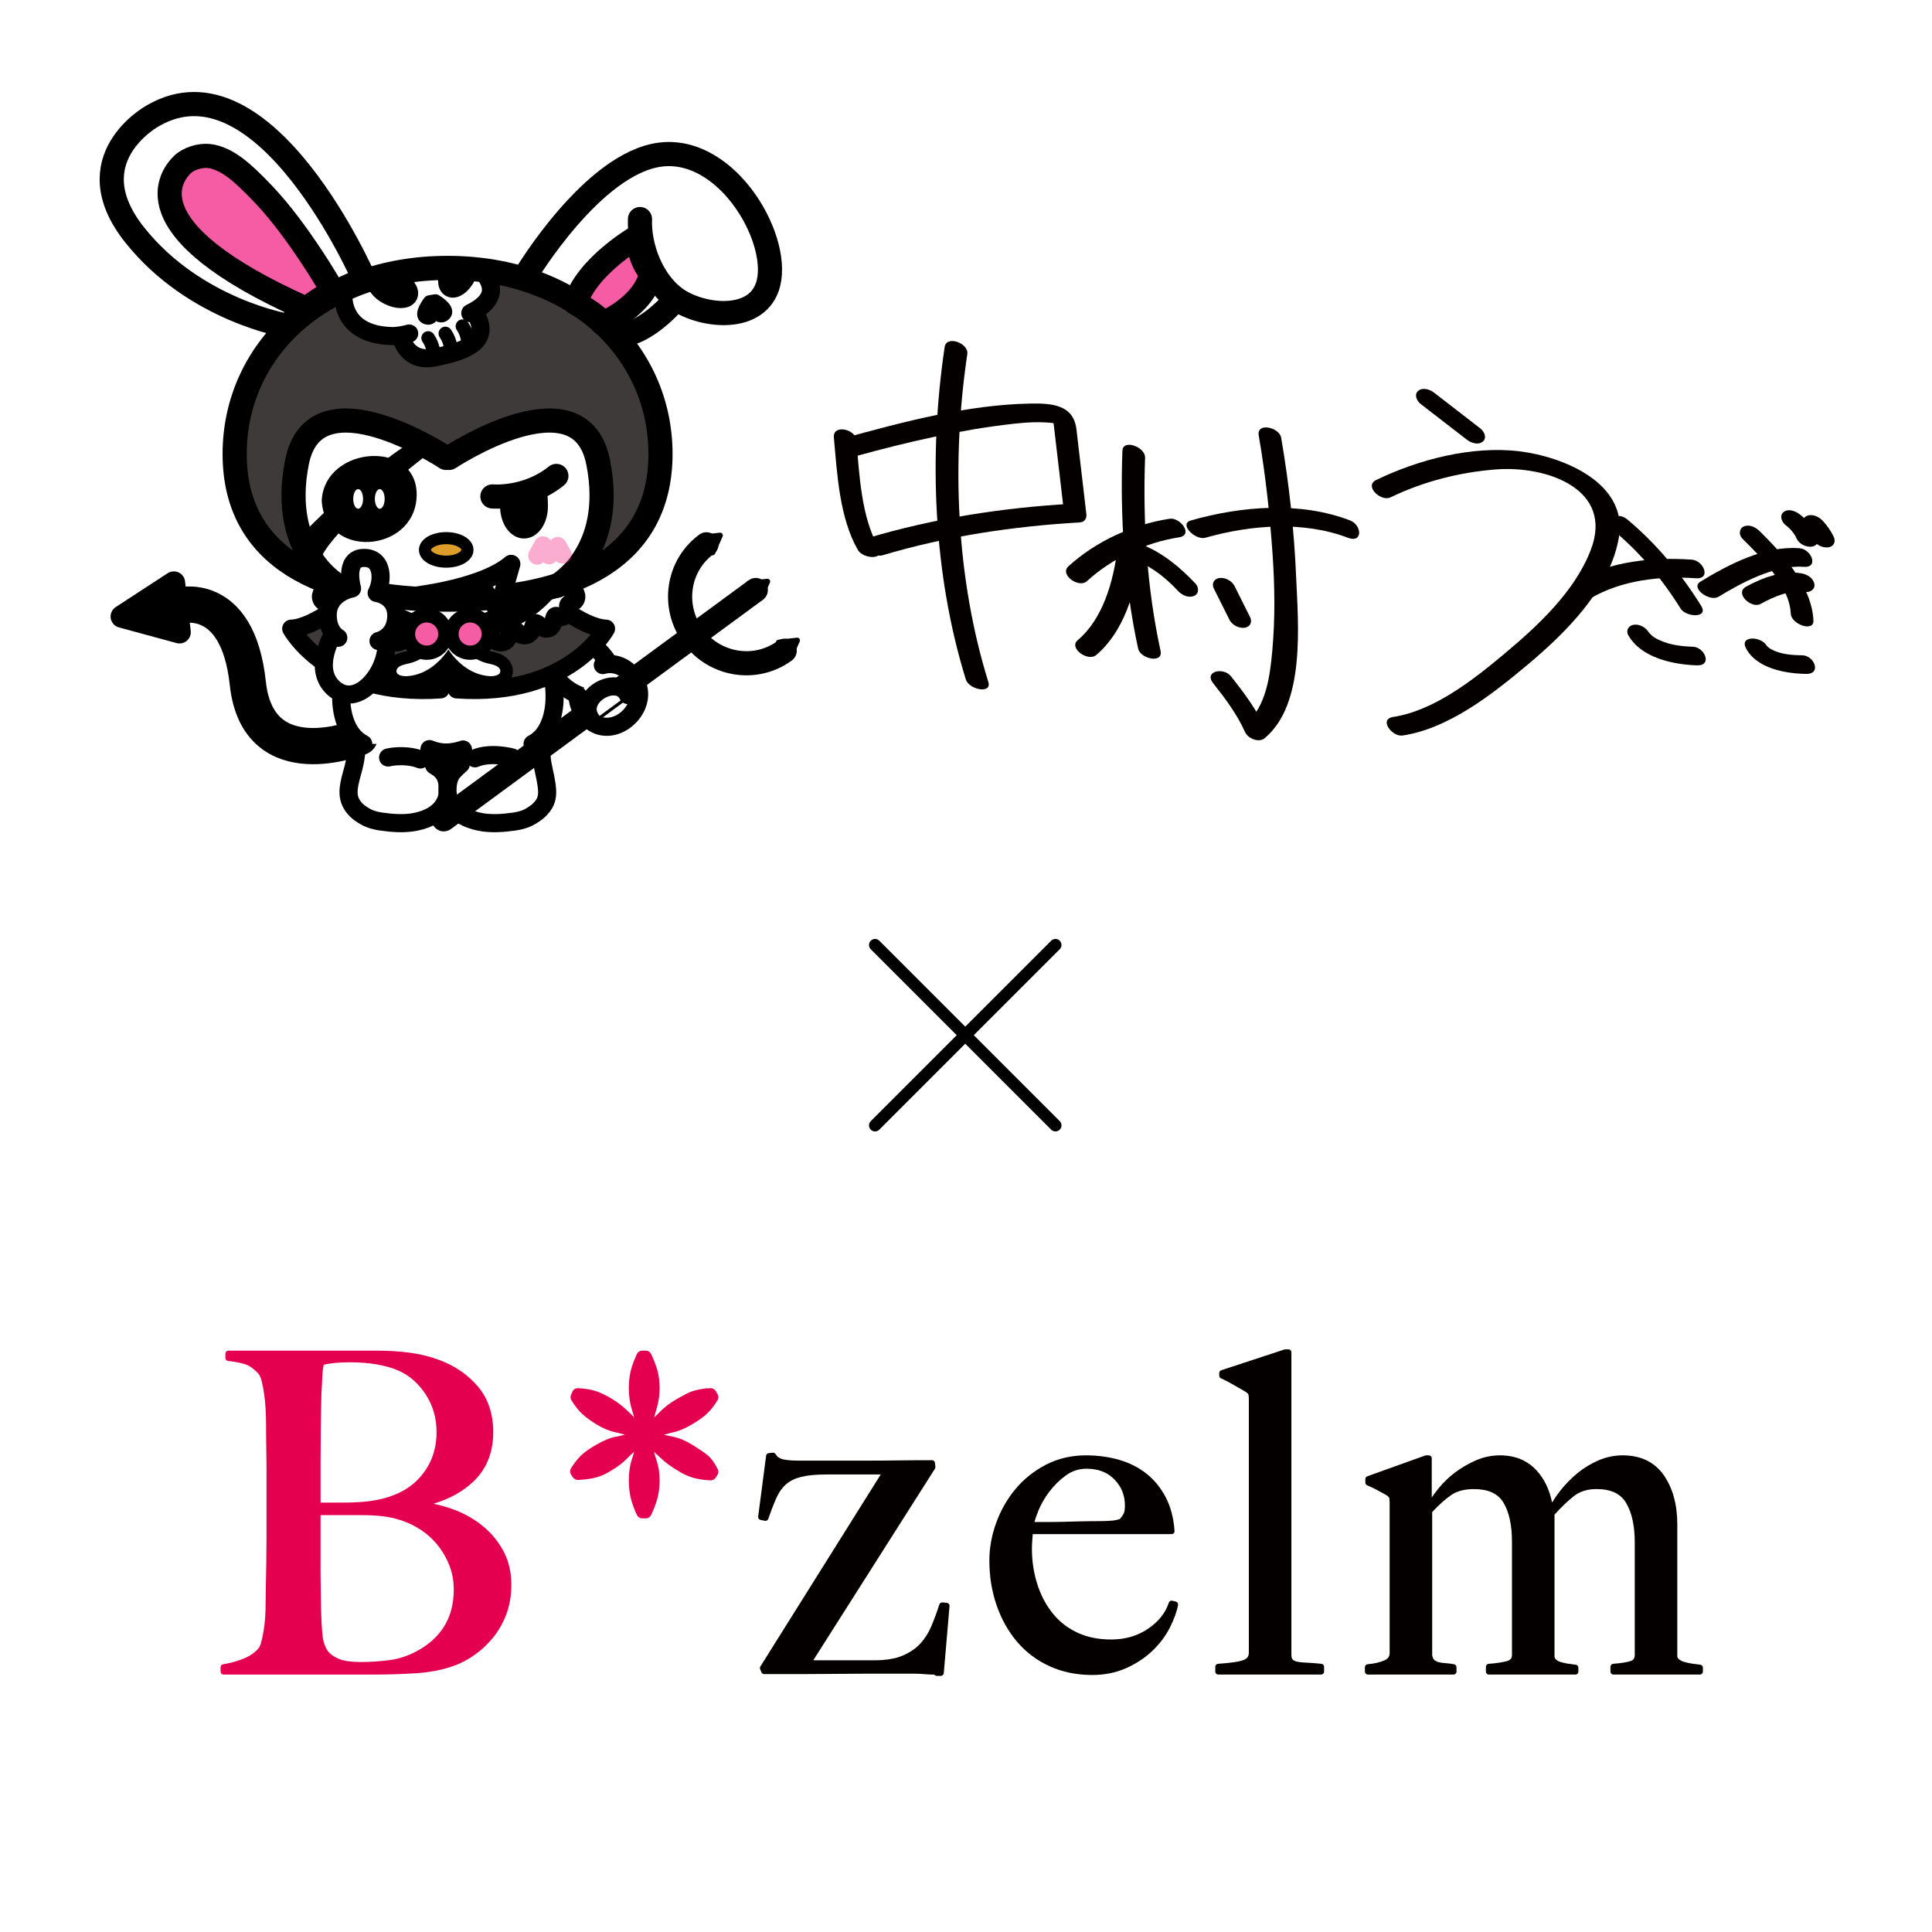 <?xml version="1.0" encoding="utf-8"?>
<!-- Generator: Adobe Illustrator 14.0.0, SVG Export Plug-In  -->
<!DOCTYPE svg PUBLIC "-//W3C//DTD SVG 1.1//EN" "http://www.w3.org/Graphics/SVG/1.1/DTD/svg11.dtd">
<svg version="1.1"
	 xmlns="http://www.w3.org/2000/svg" xmlns:xlink="http://www.w3.org/1999/xlink" xmlns:a="http://ns.adobe.com/AdobeSVGViewerExtensions/3.0/"
	 x="0px" y="0px" width="320px" height="320px" viewBox="0.041 0 320 320" enable-background="new 0.041 0 320 320"
	 xml:space="preserve">
<defs>
</defs>
<rect x="0.041" fill="#FFFFFF" width="320" height="320"/>
<path fill="#E5004F" d="M80.135,252.867c-1.378-1.152-2.962-2.077-4.71-2.751c-1.185-0.458-2.395-0.809-3.612-1.048
	c2.654-0.771,4.891-2.013,6.663-3.703c2.164-2.063,3.26-4.801,3.26-8.146c0-3.028-0.851-5.574-2.53-7.556
	c-1.656-1.956-3.791-3.434-6.346-4.386c-1.589-0.594-3.262-1.011-4.972-1.231c-1.695-0.223-3.501-0.335-5.367-0.335H37.868
	c-0.27,0-0.488,0.219-0.488,0.49v0.73c0,0.249,0.188,0.458,0.435,0.486c1.27,0.141,2.266,0.34,2.959,0.593
	c0.656,0.24,1.331,0.729,2.017,1.461c0.228,0.226,0.418,0.633,0.567,1.201c0.164,0.639,0.309,1.373,0.427,2.181
	c0.12,0.817,0.205,1.678,0.252,2.552c0.049,0.909,0.073,1.797,0.073,2.646c0,1.515,0.011,2.789,0.037,3.887
	c0.024,1.129,0.036,2.232,0.036,3.281v11.338c0,1.435-0.012,2.873-0.036,4.272c-0.025,1.388-0.049,2.668-0.074,3.837
	c-0.024,1.176-0.037,2.106-0.037,2.789c0,0.755-0.021,1.546-0.072,2.35c-0.047,0.78-0.132,1.541-0.25,2.253
	c-0.119,0.723-0.252,1.358-0.394,1.896c-0.125,0.488-0.29,0.853-0.478,1.083c-0.63,0.717-1.465,1.288-2.484,1.696
	c-1.061,0.426-2.195,0.731-3.37,0.923c-0.237,0.036-0.412,0.242-0.412,0.481v0.732c0,0.27,0.218,0.489,0.489,0.489h25.237
	c2.147,0,4.396-0.076,6.688-0.223c2.33-0.146,4.467-0.577,6.354-1.271c1.109-0.401,2.23-1.001,3.333-1.779s2.121-1.73,3.022-2.831
	c0.904-1.105,1.646-2.407,2.2-3.868l0,0c0.556-1.463,0.837-3.12,0.837-4.927c0-2.021-0.426-3.86-1.263-5.458
	C82.643,255.418,81.52,254.024,80.135,252.867z M53.134,250.951h6.608c1.38,0,2.604,0.058,3.636,0.179
	c1.011,0.117,2.05,0.346,3.083,0.674c1.267,0.421,2.444,1.005,3.499,1.732c1.051,0.725,1.975,1.601,2.743,2.602
	c0.77,1.004,1.386,2.116,1.831,3.31c0.441,1.187,0.664,2.47,0.664,3.816c0,2.383-0.54,4.446-1.605,6.14
	c-1.072,1.698-2.609,3.081-4.572,4.107c-1.5,0.799-3.067,1.298-4.656,1.484c-1.628,0.192-3.159,0.288-4.551,0.288
	c-1.586,0-2.802-0.171-3.616-0.513c-0.8-0.332-1.401-0.74-1.772-1.194c-0.529-0.703-0.854-1.618-0.965-2.718
	c-0.122-1.177-0.207-2.702-0.253-4.521c0-0.834-0.014-1.826-0.037-2.974c-0.025-1.116-0.037-2.347-0.037-3.758V250.951z
	 M70.561,230.979c1.185,1.811,1.787,3.912,1.787,6.24c0,3.168-1.096,5.856-3.257,7.993c-2.169,2.147-5.422,3.354-9.676,3.591
	c-0.666,0.049-1.564,0.072-2.672,0.072h-3.607v-6.534c0-1.905,0.012-3.873,0.037-5.845c0.023-2.017,0.059-3.91,0.108-5.611
	c0.049-0.882,0.086-1.588,0.109-2.128c0.025-0.53,0.049-0.979,0.074-1.343c0.022-0.344,0.057-0.63,0.101-0.85
	c0.032-0.165,0.065-0.337,0.097-0.519c0.386-0.101,0.899-0.189,1.529-0.264c0.81-0.095,1.726-0.144,2.724-0.144
	c3.328,0,6.09,0.479,8.211,1.419C67.884,227.849,69.375,229.168,70.561,230.979z"/>
<path fill="#E5004F" d="M114.677,235.916c1.04-0.625,1.832-1.19,2.42-1.725c0.609-0.554,1.192-1.291,1.787-2.261
	c0.186-0.305,0.191-0.686,0.014-0.997l-0.292-0.511c-0.173-0.306-0.497-0.493-0.849-0.493c-0.545,0-1.049,0.043-1.496,0.128
	c-0.403,0.073-0.808,0.166-1.208,0.271c-0.441,0.119-0.902,0.307-1.375,0.558c-0.417,0.22-0.896,0.478-1.462,0.786
	c-0.62,0.363-1.161,0.72-1.6,1.056c-0.451,0.346-0.864,0.706-1.231,1.073l-0.992,0.99c0.134-0.545,0.278-1.063,0.425-1.554
	c0.318-1.063,0.479-2.166,0.479-3.281c0-1.107-0.124-2.107-0.365-2.972c-0.233-0.827-0.584-1.741-1.045-2.712
	c-0.164-0.344-0.506-0.561-0.884-0.561h-0.584c-0.379,0-0.723,0.217-0.883,0.561c-0.467,0.982-0.809,1.906-1.017,2.739
	c-0.214,0.855-0.322,1.847-0.322,2.944c0,1.267,0.164,2.422,0.484,3.44c0.136,0.429,0.267,0.887,0.395,1.369l-0.857-0.856
	c-0.336-0.335-0.728-0.688-1.167-1.05c-0.445-0.367-1.009-0.762-1.683-1.177c-0.935-0.571-1.814-0.994-2.614-1.264
	c-0.813-0.271-1.813-0.434-2.97-0.488c-0.411-0.021-0.784,0.217-0.943,0.591l-0.22,0.513c-0.125,0.291-0.101,0.624,0.064,0.896
	c0.581,0.952,1.194,1.724,1.821,2.295c0.603,0.553,1.379,1.12,2.295,1.679c1.017,0.643,2.095,1.093,3.201,1.336
	c0.499,0.108,1.016,0.242,1.552,0.396c-0.52,0.129-1.005,0.238-1.451,0.32c-1.01,0.191-2.113,0.637-3.255,1.313
	c-0.935,0.52-1.717,1.053-2.325,1.579c-0.637,0.555-1.26,1.318-1.904,2.338c-0.206,0.326-0.201,0.743,0.013,1.066l0.293,0.438
	c0.19,0.283,0.509,0.451,0.857,0.434c1.132-0.05,2.123-0.185,2.942-0.396c0.854-0.22,1.75-0.632,2.624-1.198
	c1-0.579,1.885-1.263,2.626-2.03c0.328-0.341,0.694-0.686,1.094-1.033c-0.123,0.47-0.249,0.897-0.38,1.278
	c-0.326,0.953-0.492,2.107-0.492,3.427c0,1.097,0.107,2.098,0.321,2.972c0.208,0.865,0.549,1.802,1.018,2.787
	c0.162,0.341,0.504,0.56,0.883,0.56h0.584c0.378,0,0.72-0.219,0.884-0.56c0.461-0.973,0.813-1.901,1.046-2.758
	c0.242-0.885,0.364-1.894,0.364-3.001c0-1.172-0.176-2.296-0.526-3.345c-0.142-0.427-0.278-0.878-0.405-1.356
	c0.394,0.36,0.779,0.715,1.151,1.063c0.799,0.748,1.702,1.416,2.681,1.984c0.897,0.578,1.776,0.997,2.616,1.239
	c0.827,0.24,1.802,0.389,2.897,0.439c0.338,0.017,0.668-0.147,0.858-0.435l0.292-0.44c0.195-0.29,0.219-0.665,0.061-0.978
	c-0.56-1.119-1.152-1.909-1.813-2.42c-0.566-0.438-1.38-0.986-2.422-1.632c-1.122-0.693-2.208-1.142-3.224-1.337
	c-0.445-0.082-0.931-0.191-1.452-0.32c0.496-0.146,0.967-0.266,1.404-0.36C112.416,237.062,113.512,236.605,114.677,235.916z"/>
<path fill="#040000" d="M156.875,265.484l-0.732-0.074c-0.228-0.022-0.443,0.12-0.515,0.337c-0.383,1.198-0.823,2.394-1.302,3.546
	c-0.463,1.111-1.084,2.1-1.848,2.93c-0.754,0.822-1.74,1.495-2.939,2.002c-1.202,0.509-2.761,0.768-4.636,0.768h-10.158
	l20.152-31.729c0.058-0.094,0.087-0.205,0.074-0.317l-0.074-0.657c-0.028-0.248-0.238-0.435-0.486-0.435
	c-2.023,0-3.91,0.011-5.604,0.035c-1.625,0.025-3.307,0.037-5.002,0.037h-11.413c-0.853,0-1.543-0.036-2.056-0.105
	c-0.479-0.065-0.848-0.16-1.09-0.282c-0.303-0.151-0.42-0.261-0.465-0.315c-0.109-0.132-0.21-0.263-0.297-0.396
	c-0.101-0.152-0.277-0.237-0.461-0.216l-0.659,0.075c-0.223,0.023-0.401,0.197-0.431,0.42l-1.316,10.096
	c-0.032,0.256,0.136,0.492,0.39,0.541l0.729,0.148c0.243,0.047,0.48-0.089,0.559-0.321c0.476-1.386,0.94-2.575,1.374-3.542
	c0.408-0.905,0.944-1.648,1.593-2.209c0.644-0.556,1.486-0.961,2.503-1.21c1.056-0.258,2.457-0.392,4.164-0.392h8.992
	l-19.939,31.804c-0.087,0.14-0.1,0.308-0.035,0.455l0.218,0.513c0.076,0.179,0.254,0.295,0.45,0.295h6.071
	c1.853,0,3.639-0.013,5.311-0.036c1.754-0.024,3.561-0.035,5.369-0.035h8.119c0.561,0,1.101,0.022,1.601,0.069
	c0.522,0.051,0.994,0.076,1.399,0.076c0.222,0,0.321,0.025,0.355,0.038c0.09,0.115,0.229,0.182,0.377,0.182h0.659
	c0.253,0,0.463-0.194,0.485-0.448l0.951-11.121C157.337,265.746,157.143,265.511,156.875,265.484z"/>
<path fill="#040000" d="M194.802,265.274l-0.583-0.145c-0.248-0.062-0.505,0.079-0.587,0.323c-0.545,1.69-1.701,3.143-3.431,4.318
	c-1.735,1.183-3.795,1.782-6.123,1.782c-2.162,0-4.082-0.403-5.713-1.194c-1.635-0.794-3.003-1.893-4.07-3.264
	c-1.083-1.383-1.916-3.004-2.48-4.819c-0.567-1.819-0.855-3.752-0.855-5.744c0-0.522,0.024-1.037,0.069-1.525
	c0.032-0.334,0.053-0.635,0.066-0.912h23.004c0.135,0,0.265-0.055,0.358-0.152c0.089-0.101,0.139-0.233,0.127-0.37
	c-0.149-2.105-0.633-3.965-1.44-5.529c-0.81-1.566-1.875-2.887-3.167-3.924c-1.288-1.034-2.82-1.816-4.557-2.318
	c-1.723-0.5-3.573-0.751-5.514-0.751c-2.403,0-4.635,0.521-6.629,1.554c-1.975,1.024-3.672,2.383-5.049,4.036
	c-1.368,1.641-2.442,3.523-3.191,5.597c-0.75,2.066-1.126,4.178-1.126,6.271c0,2.581,0.402,5.059,1.194,7.365
	c0.799,2.316,1.947,4.363,3.423,6.086c1.477,1.729,3.294,3.09,5.4,4.04c2.098,0.951,4.456,1.432,7.003,1.432
	c2.059,0,3.961-0.383,5.648-1.137c1.68-0.755,3.142-1.721,4.345-2.875c1.203-1.151,2.17-2.438,2.877-3.823l0,0
	c0.699-1.378,1.159-2.639,1.361-3.757C195.21,265.586,195.055,265.337,194.802,265.274z M186.163,250.682
	c-0.14,0.276-0.347,0.582-0.622,0.904c-0.417,0.151-0.895,0.249-1.429,0.29c-0.616,0.049-1.293,0.072-2.012,0.072
	c-1.109,0-2.151,0.015-3.084,0.038l-2.672,0.07c-0.82,0.023-1.687,0.038-2.582,0.038h-2.389c0.135-0.494,0.351-1.114,0.645-1.854
	c0.424-1.049,1.029-2.108,1.806-3.143c0.775-1.03,1.699-1.944,2.752-2.716c1.008-0.738,2.147-1.113,3.404-1.113
	c1.977,0,3.5,0.586,4.655,1.789c1.166,1.211,1.728,2.619,1.728,4.306C186.363,250.116,186.257,250.497,186.163,250.682z"/>
<path fill="#040000" d="M218.909,275.578c-0.928-0.096-1.75-0.16-2.445-0.186c-0.651-0.022-1.186-0.081-1.596-0.172
	c-0.336-0.074-0.581-0.195-0.729-0.362c-0.168-0.186-0.202-0.521-0.202-0.77V223.98c0-0.27-0.217-0.487-0.486-0.487h-0.517
	c-0.05,0-0.101,0.007-0.151,0.024l-10.46,3.438c-0.201,0.064-0.337,0.252-0.337,0.465v0.438c0,0.199,0.12,0.376,0.303,0.451
	c0.563,0.236,1.281,0.608,2.136,1.106c0.865,0.503,1.516,0.88,1.956,1.125c0.364,0.264,0.423,0.4,0.428,0.415
	c0.032,0.078,0.08,0.274,0.08,0.708v42.063c0,0.588-0.245,0.954-0.806,1.196c-0.675,0.291-2.12,0.514-4.296,0.656
	c-0.258,0.015-0.458,0.229-0.458,0.487v0.805c0,0.27,0.218,0.489,0.49,0.489h17.042c0.272,0,0.49-0.22,0.49-0.489v-0.805
	C219.351,275.813,219.16,275.604,218.909,275.578z"/>
<path fill="#040000" d="M281.664,275.726c-0.435-0.05-0.892-0.109-1.374-0.179c-0.466-0.071-0.9-0.166-1.285-0.28
	c-0.349-0.102-0.648-0.253-0.889-0.455c-0.181-0.151-0.26-0.307-0.26-0.502v-21.799c0-3.305-0.759-6.059-2.247-8.184
	c-1.53-2.175-3.817-3.277-6.804-3.277c-1.377,0-2.73,0.28-4.032,0.843c-1.279,0.555-2.465,1.279-3.519,2.159
	c-1.05,0.874-1.982,1.832-2.78,2.853c-0.528,0.677-0.983,1.332-1.36,1.959c-0.445-2.178-1.32-3.976-2.606-5.355
	c-1.524-1.634-3.544-2.458-6.007-2.458c-1.373,0-2.7,0.271-3.948,0.808c-1.216,0.523-2.364,1.181-3.41,1.957
	c-1.053,0.78-1.99,1.671-2.788,2.645c-0.434,0.532-0.823,1.054-1.17,1.567v-6.489c0-0.27-0.22-0.487-0.492-0.487h-0.436
	c-0.058,0-0.115,0.008-0.165,0.028l-9.581,3.438c-0.197,0.069-0.326,0.252-0.326,0.459v0.584c0,0.2,0.117,0.377,0.3,0.454
	c0.571,0.237,1.146,0.513,1.708,0.818c0.574,0.31,1.078,0.587,1.509,0.825c0.361,0.264,0.422,0.402,0.428,0.417
	c0.028,0.079,0.078,0.275,0.078,0.706v25.017c0,0.581-0.29,0.969-0.907,1.233c-0.752,0.319-1.676,0.528-2.743,0.621
	c-0.251,0.022-0.446,0.232-0.446,0.487v0.732c0,0.27,0.219,0.489,0.49,0.489h14.189c0.271,0,0.491-0.22,0.491-0.489v-0.732
	c0-0.232-0.167-0.435-0.394-0.479c-0.506-0.101-0.996-0.166-1.457-0.193c-0.408-0.021-0.778-0.074-1.113-0.164
	c-0.285-0.077-0.525-0.199-0.712-0.368c-0.154-0.138-0.273-0.396-0.35-0.748v-23.749c1.184-1.26,2.27-2.222,3.221-2.859
	c0.938-0.625,2.177-0.94,3.679-0.94c2.377,0,3.973,0.725,4.887,2.217c0.948,1.551,1.426,3.739,1.426,6.511v18.726
	c0,0.562-0.242,0.869-0.813,1.029c-0.748,0.214-1.772,0.364-3.048,0.46c-0.256,0.021-0.453,0.229-0.453,0.487v0.805
	c0,0.27,0.215,0.489,0.489,0.489h14.337c0.271,0,0.488-0.22,0.488-0.489v-0.66c0-0.248-0.189-0.459-0.434-0.484
	c-0.419-0.045-0.869-0.109-1.332-0.179c-0.439-0.071-0.848-0.163-1.213-0.278c-0.311-0.095-0.56-0.239-0.752-0.429
	c-0.15-0.151-0.221-0.319-0.221-0.53V250.87c1.108-1.228,2.186-2.256,3.197-3.06c0.984-0.781,2.243-1.175,3.739-1.175
	c2.391,0,3.993,0.745,4.915,2.284c0.952,1.597,1.439,3.789,1.439,6.516v18.653c0,0.571-0.208,0.882-0.685,1.033
	c-0.648,0.21-1.62,0.363-2.891,0.456c-0.25,0.021-0.447,0.229-0.447,0.487v0.805c0,0.27,0.216,0.489,0.486,0.489h14.337
	c0.27,0,0.487-0.22,0.487-0.489v-0.66C282.097,275.962,281.909,275.751,281.664,275.726z"/>
<line fill="none" stroke="#000000" stroke-width="2" stroke-linecap="round" x1="144.976" y1="156.519" x2="174.856" y2="186.399"/>
<line fill="none" stroke="#000000" stroke-width="2" stroke-linecap="round" x1="144.976" y1="186.399" x2="174.857" y2="156.519"/>
<g>
	<defs>
		<rect id="SVGID_1_" y="1.738" width="320" height="320"/>
	</defs>
	<clipPath id="SVGID_2_">
		<use xlink:href="#SVGID_1_"  overflow="visible"/>
	</clipPath>
</g>
<path fill="none" stroke="#000000" stroke-width="6" stroke-linecap="round" stroke-linejoin="round" d="M59.623,122.093
	c0,0-16.841,6.861-18.535-8.911c-1.693-15.772-11.583-12.832-11.583-12.832"/>
<path fill="none" stroke="#000000" stroke-width="3" stroke-linecap="round" stroke-linejoin="round" d="M59.104,122.545
	c-0.022,0.467-0.032,0.934-0.04,1.401c-0.022,1.471-0.341,2.811-0.741,4.204c-0.147,0.51-0.279,1.028-0.384,1.549
	c-0.183,0.913-0.27,1.892,0.03,2.789c0.288,0.862,0.98,1.689,1.689,2.189c0.511,0.361,1.101,0.732,1.672,0.943
	c0.608,0.224,1.235,0.368,1.868,0.458c1.851,0.266,3.876,0.412,5.721,0.032c1.968-0.405,4.265-1.406,5.069-3.744
	c0.191-0.556,0.268-1.151,0.239-1.749c-0.055-1.109-0.244-2.076-0.97-2.856c-0.65-0.699-0.485-0.412-1.308-1.002"/>
<path fill="#FFFFFF" stroke="#000000" stroke-width="3" stroke-linecap="round" stroke-linejoin="round" d="M76.361,126.573
	c-0.765,0.692-0.578,0.489-1.229,1.188c-0.726,0.78-0.916,1.747-0.969,2.856c-0.03,0.598,0.047,1.193,0.237,1.749
	c0.805,2.338,3.103,3.339,5.07,3.744c1.845,0.38,3.869,0.234,5.721-0.032c0.632-0.091,1.258-0.235,1.868-0.458
	c0.57-0.211,1.16-0.582,1.671-0.943c0.573-0.403,1.081-0.932,1.457-1.549c0.565-0.925,0.534-2.042,0.391-3.092
	c-0.2-1.466-0.638-2.884-0.805-4.355c-0.05-0.435-0.075-0.871-0.066-1.308c0.014-0.668,0.093-1.335,0.231-1.987
	c0.03-0.14,0.063-0.276,0.1-0.413"/>
<path fill="none" stroke="#000000" stroke-width="3" stroke-linecap="round" stroke-linejoin="round" d="M64.323,125.465
	c1.129-0.277,3.54-0.408,5.348,0.327"/>
<path fill="none" stroke="#000000" stroke-width="3" stroke-linecap="round" stroke-linejoin="round" d="M84.817,125.444
	c-0.025-0.004-3.493-0.948-6.103,0.157"/>
<path fill="#FFFFFF" stroke="#000000" stroke-width="3" stroke-linecap="round" stroke-linejoin="round" d="M88.25,123.21
	c3.959-2.042,3.643-8.002,3.643-8.002s0.299-6.641-4.927-9.876h-25.66c0,0-5.067,4.086-4.75,9.876c0,0-0.316,5.96,3.643,8.002"/>
<path fill="#FFFFFF" stroke="#000000" stroke-width="3" stroke-linecap="round" stroke-linejoin="round" d="M94.365,104.373
	c0,0,6.602,2.882,7.424,8.065l-2.273,3.28c0,0-5.248,0.872-8.852-5.541l-1.241-5.065L94.365,104.373z"/>
<path fill="#3E3A39" d="M38.908,75.185c0-17.016,14.133-30.81,35.264-30.81c21.131,0,35.265,13.794,35.265,30.81
	c0,17.016-14.133,24.136-35.265,24.136C53.041,99.321,38.908,92.2,38.908,75.185z"/>
<path fill="#FFFFFF" stroke="#000000" stroke-width="3" stroke-linecap="round" stroke-linejoin="round" d="M66.602,56.174
	c0,0,0.925,3.949,5.462,3.025c4.538-0.925,9.244-2.353,6.975-6.808c0,0-1.962-3.039-6.198-2.177
	C68.613,51.074,65.593,53.484,66.602,56.174z"/>
<path fill="#FFFFFF" stroke="#000000" stroke-width="3" stroke-linecap="round" stroke-linejoin="round" d="M77.938,51.867
	c4.786-2.341,3.615-5.061,2.11-6.786c0,0-12.858-2.941-23.11,3.109c0,0-1.092,7.312,8.151,7.479c0.561,0.01,1.728-0.153,2.726-0.428
	"/>
<ellipse transform="matrix(0.45 -0.893 0.893 0.45 -6.753 84.298)" stroke="#000000" stroke-width="3" stroke-linecap="round" stroke-linejoin="round" cx="65.068" cy="47.632" rx="1.527" ry="2.966"/>
<path stroke="#000000" stroke-width="3" stroke-linecap="round" stroke-linejoin="round" d="M77.35,45.755
	c-0.738,1.463-1.948,2.341-2.701,1.96c-0.752-0.38-0.712-1.848-0.028-3.336c0.294-0.64,5.987,0.563,1.165,0.599
	C74.941,44.983,78.087,44.291,77.35,45.755z"/>
<path fill="#FFFFFF" d="M101.846,55.365c13.087-2.498,12.487-13.488,12.487-13.488s-5.294-9.59-10.49-10.889
	c-5.194-1.298-16.253,13.785-16.253,13.785l-0.403,1.475c0,0,10.676,4.288,13.178,7.594L101.846,55.365z"/>
<path fill="#3E3A39" stroke="#000000" stroke-width="3" stroke-linecap="round" stroke-linejoin="round" d="M58.281,98.687
	c0,0-5.961,5.286-10.004,5.441c0,0,6.064,11.352,24.725,10.056l1.296-8.19C74.297,105.994,69.736,92.051,58.281,98.687z"/>
<path fill="#3E3A39" stroke="#000000" stroke-width="3" stroke-linecap="round" stroke-linejoin="round" d="M90.415,98.687
	c0,0,5.961,5.286,10.004,5.441c0,0-6.064,11.352-24.725,10.056l-1.295-8.19C74.398,105.994,78.959,92.051,90.415,98.687z"/>
<path fill="#FFFFFF" stroke="#000000" stroke-width="3" stroke-linecap="round" stroke-linejoin="round" d="M67.374,105.39
	c-0.508,0.816-1.447,1.151-2.043,0.971c-0.482-0.145-0.798-0.575-0.984-1.021c-0.137-0.321-0.081-0.853-0.458-1.031
	c-0.34-0.16-0.672,0.163-0.898,0.375c-0.422,0.399-0.961,0.672-1.558,0.491c-0.411-0.123-0.707-0.457-0.897-0.828
	c-0.113-0.216-0.193-0.455-0.251-0.693c-0.19-0.78-0.621-0.35-1.008-0.032c-0.441,0.36-0.908,0.617-1.493,0.442
	c-0.395-0.117-0.611-0.543-0.75-0.898c-0.112-0.29-0.107-0.612-0.222-0.903c-0.172-0.436-0.417-0.209-0.775-0.106
	c-0.794,0.229-1.514-0.491-1.493-1.27c0.01-0.429,0.151-0.714-0.305-0.935c-0.397-0.191-0.8-0.311-0.971-0.758
	c-0.14-0.371-0.061-0.798,0.191-1.105l10.748-7.629h19.895l11.135,7.629c0.25,0.308,0.33,0.735,0.19,1.105
	c-0.169,0.448-0.574,0.567-0.971,0.758c-0.455,0.221-0.314,0.506-0.304,0.935c0.021,0.779-0.699,1.5-1.493,1.27
	c-0.358-0.103-0.604-0.33-0.776,0.106c-0.115,0.292-0.109,0.614-0.223,0.903c-0.138,0.354-0.353,0.781-0.748,0.898
	c-0.585,0.175-1.053-0.082-1.493-0.442c-0.389-0.317-0.818-0.748-1.008,0.032c-0.059,0.238-0.14,0.477-0.252,0.693
	c-0.191,0.371-0.486,0.705-0.896,0.828c-0.599,0.181-1.136-0.092-1.56-0.491c-0.225-0.212-0.559-0.535-0.897-0.375
	c-0.377,0.178-0.323,0.71-0.457,1.031c-0.187,0.447-0.503,0.877-0.985,1.021c-0.596,0.18-1.534-0.155-2.043-0.971"/>
<path stroke="#000000" stroke-width="2.356" stroke-linecap="round" stroke-linejoin="round" d="M80.356,102.752
	c0,0,8.443-2.963,9.825-7.751l1.925,1.53c0,0-3.405,5.776-11.354,7.701"/>
<path stroke="#000000" stroke-width="2.356" stroke-linecap="round" stroke-linejoin="round" d="M68.156,102.752
	c0,0-8.442-2.963-9.825-7.751l-1.925,1.53c0,0,3.406,5.776,11.355,7.701"/>
<path fill="#FFFFFF" stroke="#000000" stroke-width="5" stroke-linecap="round" stroke-linejoin="round" d="M73.218,106.947
	c-1.622,1.287-2.861,2.729-5.247,3.328c-0.524,0.129-1.329,0.248-1.677,0.583c-0.618,0.599,0.627,0.747,1.175,0.711
	c3.219-0.22,5.494-2.605,6.688-4.533"/>
<path fill="#FFFFFF" stroke="#000000" stroke-width="5" stroke-linecap="round" stroke-linejoin="round" d="M75.402,106.947
	c1.623,1.287,2.862,2.729,5.248,3.328c0.523,0.129,1.33,0.248,1.676,0.583c0.62,0.599-0.625,0.747-1.175,0.711
	c-3.219-0.22-5.494-2.605-6.688-4.533"/>
<path fill="#FFFFFF" stroke="#FFFFFF" stroke-width="0.85" stroke-linecap="round" stroke-linejoin="round" d="M73.218,106.947
	c-1.622,1.287-2.861,2.729-5.247,3.328c-0.524,0.129-1.329,0.248-1.677,0.583c-0.618,0.599,0.627,0.747,1.175,0.711
	c3.219-0.22,5.494-2.605,6.688-4.533"/>
<path fill="#FFFFFF" stroke="#FFFFFF" stroke-width="0.85" stroke-linecap="round" stroke-linejoin="round" d="M75.402,106.947
	c1.623,1.287,2.862,2.729,5.248,3.328c0.523,0.129,1.33,0.248,1.676,0.583c0.62,0.599-0.625,0.747-1.175,0.711
	c-3.219-0.22-5.494-2.605-6.688-4.533"/>
<circle fill="#F65CA3" stroke="#000000" stroke-width="2.356" stroke-linecap="round" stroke-linejoin="round" cx="70.711" cy="105.017" r="3.091"/>
<circle fill="#F65CA3" stroke="#000000" stroke-width="2.356" stroke-linecap="round" stroke-linejoin="round" cx="77.91" cy="105.017" r="3.09"/>
<path fill="#FFFFFF" stroke="#000000" stroke-width="4" stroke-linecap="round" stroke-linejoin="round" d="M87.06,45.673
	c0,0,11.189-18.781,22.478-20.08c11.289-1.298,20.181,14.686,17.583,21.979c-2.137,5.998-11.201,4.819-15.298,1.78
	c-3.786-2.809-5.963-8.444-5.781-13.069"/>
<path fill="#F65CA3" stroke="#000000" stroke-width="4" stroke-linecap="round" stroke-linejoin="round" d="M105.542,39.28
	c0,0-8.292,4.795-10.19,10.889c0,0,3.697,1.998,4.496,3.397c0,0,6.793-2.697,8.092-8.292
	C107.94,45.273,106.242,43.875,105.542,39.28z"/>
<path fill="#FFFFFF" stroke="#000000" stroke-width="4" stroke-linecap="round" stroke-linejoin="round" d="M60.386,46.272
	c0,0-16.483-37.961-35.065-27.073c0,0-12.986,7.094-2.997,19.681c9.99,12.587,25.375,15.085,25.375,15.085
	S51.495,49.77,60.386,46.272z"/>
<path fill="#F65CA3" stroke="#000000" stroke-width="4" stroke-linecap="round" stroke-linejoin="round" d="M55.19,48.271
	c-1.4-2.501-2.976-4.954-4.596-7.321c-2.335-3.413-4.922-6.808-7.843-9.743c-2.138-2.146-4.967-5.038-8.147-5.371
	c-1.402-0.146-3.364,0.432-4.388,1.456c-1.499,1.499-9.491,10.489,20.58,23.876C50.795,51.168,52.693,49.57,55.19,48.271z"/>
<path fill="#FFFFFF" d="M92.626,97.297c0,0,9.849-5.587,6.833-21.208c-3.015-15.622-24.822-0.724-24.822-0.724h-0.531
	c0,0-21.808-14.897-24.822,0.724c-3.016,15.62,6.833,21.208,6.833,21.208s11.185,1.624,16.486,1.624
	C77.908,98.921,88.648,98.289,92.626,97.297z"/>
<path fill="#FFFFFF" stroke="#000000" stroke-width="4" stroke-linecap="round" stroke-linejoin="round" d="M92.319,97.023
	c0,0,9.791-5.395,6.793-20.479c-2.997-15.085-24.676-0.699-24.676-0.699h-0.529c0,0-21.679-14.386-24.677,0.699
	c-2.997,15.085,6.794,20.479,6.794,20.479"/>
<g>
	<circle cx="61.185" cy="82.637" r="6.893"/>
	<g>
		<path d="M55.258,82.378c0.23-4.271,4.031-7.682,8.496-5.368c2.201,1.14,3.233,3.541,3.359,5.886
			c0.237,4.407-4.521,7.428-8.496,5.368C56.417,87.124,55.384,84.723,55.258,82.378c-0.017-0.32-1.959,0-1.932,0.518
			c0.527,9.781,15.222,8.696,15.718-0.518c0.524-9.735-15.223-8.688-15.718,0.518C53.312,83.155,55.228,82.933,55.258,82.378z"/>
	</g>
</g>
<path stroke="#000000" d="M71.075,74.446c0,0-19.341,14.73-18.643,19.326c0,0-2.453-2.982-2.652-3.881
	c-0.199-0.899,16.799-16.645,20.395-16.844L71.075,74.446z"/>
<path stroke="#000000" stroke-width="2" d="M89.794,83.889c0,2.377-1.324,4.304-2.959,4.304c-1.635,0-2.96-1.926-2.96-4.304
	c0-2.376,1.326-1.428,2.764-2.206C88.955,80.431,89.794,79.68,89.794,83.889z"/>
<ellipse fill="#DD9D2A" stroke="#000000" stroke-width="2" cx="73.947" cy="91.079" rx="3.522" ry="1.947"/>
<path fill="none" stroke="#000000" stroke-width="4" stroke-linecap="round" stroke-linejoin="round" d="M101.846,55.365
	c4.196,0.898,9.491-5.096,9.491-5.096"/>
<path fill="none" stroke="#000000" stroke-width="4" stroke-linecap="round" stroke-linejoin="round" d="M81.597,82.225
	c0,0,5.707,0.544,10.6-3.397"/>
<path fill="#FFFFFF" stroke="#000000" stroke-width="3" stroke-linecap="round" stroke-linejoin="round" d="M84.65,93.429
	c-5.228,4.42-17.911,5.403-16.546,5.368"/>
<ellipse fill="#FFFFFF" cx="59.361" cy="82.637" rx="0.813" ry="1.625"/>
<ellipse fill="#FFFFFF" cx="62.94" cy="82.637" rx="0.813" ry="1.625"/>
<path fill="none" stroke="#000000" stroke-width="4" stroke-linecap="round" stroke-linejoin="round" d="M38.908,75.185
	c0-17.016,14.133-30.81,35.264-30.81c21.131,0,35.265,13.794,35.265,30.81c0,17.016-14.133,24.136-35.265,24.136
	C53.041,99.321,38.908,92.2,38.908,75.185z"/>
<path fill="#FFFFFF" stroke="#000000" stroke-width="3" stroke-linecap="round" stroke-linejoin="round" d="M79.363,96.431
	l3.174,4.727l2.197-7.749C84.734,93.409,82.601,95.458,79.363,96.431z"/>
<path fill="#FFFFFF" stroke="#000000" stroke-width="3" stroke-linecap="round" stroke-linejoin="round" d="M55.033,105.362
	c0,0-3.397,5.798,0.565,8.87c3.963,3.07,8.798-3.249,8.427-7.931c0,0-0.121-4.375-2.936-4.932
	C58.273,100.812,55.033,105.362,55.033,105.362z"/>
<path fill="#FFFFFF" stroke="#000000" stroke-width="3" stroke-linecap="round" stroke-linejoin="round" d="M62.736,106.174
	c0,0,2.814-0.589,2.94-4.018c0.129-3.513-3.25-3.941-3.25-3.941c1.055-1.911,1.167-5.894-2.178-5.806
	c-3.344,0.086-1.896,5.054-1.896,5.054s-3.933,0.677-4.026,4.267c-0.078,2.989,1.745,3.9,1.745,3.9"/>
<path fill="#FFFFFF" stroke="#000000" stroke-width="3" stroke-linecap="round" stroke-linejoin="round" d="M99.889,110.158
	c2.681-0.756,5.024,1.134,5.79,3.451c1.184,3.586-2.641,7.528-6.171,6.644c-2.01-0.503-3.917-2.915-3.769-5.1"/>
<line stroke="#000000" stroke-width="4" stroke-linecap="round" stroke-linejoin="round" x1="125.223" y1="97.726" x2="73.539" y2="135.702"/>
<path fill="none" stroke="#000000" stroke-width="4" stroke-linecap="round" stroke-linejoin="round" d="M130.009,107.783
	c-4.802,3.529-11.595,2.442-15.172-2.426c-3.578-4.87-2.584-11.676,2.217-15.204"/>
<polygon stroke="#000000" stroke-width="0.897" stroke-linecap="round" stroke-linejoin="round" points="124.07,96.646 
	127.155,96.306 125.907,99.147 "/>
<polygon stroke="#000000" stroke-width="0.897" stroke-linecap="round" stroke-linejoin="round" points="116.231,89.017 
	119.318,88.676 118.07,91.518 "/>
<polygon stroke="#000000" stroke-width="0.897" stroke-linecap="round" stroke-linejoin="round" points="129.009,106.406 
	132.094,106.065 130.847,108.907 "/>
<path fill="#FFFFFF" stroke="#000000" stroke-width="3" stroke-linecap="round" stroke-linejoin="round" d="M98.139,119.462
	c-2.85-3.587,3-7.324,5.349-5.112c0,0,0.485,0.467,0.563,0.777"/>
<path fill="none" stroke="#000000" stroke-width="3" stroke-linecap="round" stroke-linejoin="round" d="M71.177,124.075
	c0,0,1.227,0.567,2.746,0.567c1.52,0,2.805-0.502,2.805-0.502"/>
<polyline fill="none" stroke="#000000" stroke-width="3" stroke-linecap="round" stroke-linejoin="round" points="72.602,127.053 
	74.067,124.701 75.702,126.916 "/>
<polygon stroke="#000000" stroke-width="3.741" stroke-linecap="round" stroke-linejoin="round" points="28.834,96.508 
	29.772,104.707 20.229,102.117 "/>
<path stroke="#000000" stroke-width="2.259" stroke-linecap="round" stroke-linejoin="round" d="M71.796,51.657
	c0,0-0.21,1.36-1.209,0.911c-1-0.45,0.629-2.542,0.629-2.542l0.946-0.158c0,0,2.271,1.371,1.499,2.148
	c-0.771,0.778-1.455-0.417-1.455-0.417L71.796,51.657z"/>
<path fill="none" stroke="#000000" stroke-width="2.259" stroke-linecap="round" stroke-linejoin="round" d="M71.853,58.796
	c0,0,0.093-1.359-0.894-2.812"/>
<path fill="none" stroke="#000000" stroke-width="2.259" stroke-linecap="round" stroke-linejoin="round" d="M74.702,58.051
	c0,0,0.093-1.359-0.894-2.812"/>
<path fill="none" stroke="#000000" stroke-width="2.259" stroke-linecap="round" stroke-linejoin="round" d="M77.532,56.841
	c0,0,0.093-1.359-0.894-2.812"/>
<polyline opacity="0.5" fill="none" stroke="#F65CA3" stroke-width="3" stroke-linecap="round" stroke-linejoin="round" points="
	89.025,92.03 89.962,90.327 90.984,91.97 92.432,90.444 93.198,91.853 "/>
<g>
	<g>
		<path fill="#040000" d="M145.565,90.675c-2.895-5.021-3.188-12.156-3.695-17.835c-0.156-1.748-3.914-2.626-3.713-0.374
			c0.535,5.993,0.92,13.32,3.981,18.629C143.023,92.629,146.788,92.796,145.565,90.675L145.565,90.675z"/>
	</g>
</g>
<g>
	<g>
		<path fill="#040000" d="M141.893,75.526c8.509-2.337,17.229-4.353,26.004-5.336c2.238-0.251,4.5-0.381,6.739-0.094
			c1.507,0.194-0.31-1.881-0.142-0.446c0.101,0.858,0.201,1.716,0.302,2.575c0.49,4.192,0.98,8.384,1.471,12.576
			c0.357-0.45,0.715-0.9,1.072-1.351c-11.286,0.654-22.681,2.416-33.515,5.656c-2.097,0.627,0.731,3.364,2.386,2.869
			c10.551-3.155,21.705-4.813,32.697-5.449c0.751-0.043,1.154-0.654,1.072-1.351c-0.548-4.686-1.096-9.371-1.644-14.056
			c-0.473-4.037-3.965-4.342-7.613-4.277c-10.482,0.188-21.148,3.049-31.216,5.814C137.409,73.233,140.234,75.981,141.893,75.526
			L141.893,75.526z"/>
	</g>
</g>
<g>
	<g>
		<path fill="#040000" d="M156.505,57.477c-2.683,18.02-1.888,37.677,3.516,55.084c0.512,1.65,4.362,2.465,3.713,0.374
			c-5.344-17.215-6.127-36.486-3.474-54.305C160.524,56.858,156.806,55.457,156.505,57.477L156.505,57.477z"/>
	</g>
</g>
<g>
	<g>
		<path fill="#040000" d="M180.055,96.271c4.18-3.813,9.705-6.417,15.271-7.273c2.439-0.375,0.209-3.35-1.568-3.076
			c-6.086,0.937-12.179,3.705-16.759,7.882C175.49,95.178,178.731,97.478,180.055,96.271L180.055,96.271z"/>
	</g>
</g>
<g>
	<g>
		<path fill="#040000" d="M185.946,74.657c-0.387,10.904,0.288,22.097,2.604,32.763c0.371,1.709,4.187,2.554,3.713,0.374
			c-2.266-10.434-2.94-21.319-2.562-31.983C189.766,74.019,186.018,72.665,185.946,74.657L185.946,74.657z"/>
	</g>
</g>
<g>
	<g>
		<path fill="#040000" d="M185.086,91.188c-0.666,5.205-2.395,11.358-6.539,14.841c-1.551,1.304,1.683,3.623,3.057,2.468
			c4.534-3.812,6.508-10.451,7.238-16.156C189.069,90.563,185.345,89.169,185.086,91.188L185.086,91.188z"/>
	</g>
</g>
<g>
	<g>
		<path fill="#040000" d="M188.694,93.033c0.311,0.116-0.497-0.225,0.118,0.057c0.561,0.257,1.1,0.562,1.63,0.875
			c1.754,1.035,3.316,2.425,4.705,3.902c0.646,0.687,1.701,1.227,2.652,0.841c0.865-0.351,0.841-1.416,0.266-2.028
			c-2.524-2.685-5.541-5.227-9.043-6.531c-0.737-0.275-1.933-0.081-2.042,0.865C186.865,92.023,187.88,92.73,188.694,93.033
			L188.694,93.033z"/>
	</g>
</g>
<g>
	<g>
		<path fill="#040000" d="M199.694,89.066c7.511-2.131,16.241-2.811,23.612,0.007c2.473,0.945,2.353-2.109,0.328-2.883
			c-8.265-3.16-17.936-2.375-26.327,0.007C195.211,86.792,198.037,89.537,199.694,89.066L199.694,89.066z"/>
	</g>
</g>
<g>
	<g>
		<path fill="#040000" d="M208.527,72.12c1.117,6.463,1.828,13.013,2.284,19.552c0.377,5.402,0.447,10.845-0.049,16.242
			c-0.367,3.997-1.022,9.164-4.319,11.891c1.081,0.341,2.161,0.683,3.242,1.024c-1.43-3.201-3.603-6.094-5.766-8.822
			c-1.215-1.532-4.55-0.871-2.918,1.187c1.987,2.505,3.944,5.118,5.256,8.055c0.471,1.053,2.266,1.832,3.242,1.024
			c6.811-5.634,5.555-18.935,5.225-26.675c-0.328-7.723-1.167-15.484-2.484-23.104C211.941,70.765,208.145,69.907,208.527,72.12
			L208.527,72.12z"/>
	</g>
</g>
<g>
	<g>
		<path fill="#040000" d="M201.092,97.484c0.861,1.722,1.722,3.444,2.582,5.166c0.435,0.869,1.538,1.446,2.498,1.328
			c0.911-0.112,1.337-0.933,0.93-1.748c-0.861-1.722-1.722-3.444-2.582-5.166c-0.435-0.869-1.538-1.446-2.498-1.328
			C201.11,95.848,200.685,96.669,201.092,97.484L201.092,97.484z"/>
	</g>
</g>
<g>
	<g>
		<path fill="#040000" d="M235.36,66.921c2.553,1.973,5.105,3.945,7.657,5.917c0.685,0.529,1.878,0.937,2.632,0.292
			c0.739-0.632,0.194-1.697-0.425-2.176c-2.553-1.973-5.105-3.945-7.657-5.917c-0.685-0.529-1.878-0.937-2.632-0.292
			C234.196,65.377,234.741,66.442,235.36,66.921L235.36,66.921z"/>
	</g>
</g>
<g>
	<g>
		<path fill="#040000" d="M230.348,82.382c5.435-2.636,11.484-4.172,17.487-4.63c8.456-0.645,19.551,3.274,15.692,13.327
			c-2.676,6.971-8.864,12.653-14.454,17.328c-5.039,4.214-11.566,9.326-18.268,10.338c-2.44,0.369-0.209,3.345,1.568,3.076
			c7.648-1.156,14.847-6.841,20.59-11.644c6.374-5.33,13.837-12.683,15.23-21.268c1.462-9.007-9.401-13.305-16.504-14.161
			c-7.837-0.946-16.682,1.348-23.729,4.766C225.934,80.496,228.768,83.148,230.348,82.382L230.348,82.382z"/>
	</g>
</g>
<g>
	<g>
		<path fill="#040000" d="M263.527,99.078c5.121-3.002,11.587-3.71,17.38-3.3c2.619,0.186,1.305-2.944-0.648-3.082
			c-6.329-0.448-13.512,0.227-19.118,3.513C259.188,97.353,262.015,99.964,263.527,99.078L263.527,99.078z"/>
	</g>
</g>
<g>
	<g>
		<path fill="#040000" d="M267.313,87.879c4.343,3.597,8.106,8.12,11.069,12.894c0.927,1.493,4.712,1.649,3.428-0.42
			c-3.309-5.332-7.441-10.342-12.29-14.359C267.82,84.586,265.283,86.196,267.313,87.879L267.313,87.879z"/>
	</g>
</g>
<g>
	<g>
		<path fill="#040000" d="M269.739,105.222c2.147,3.759,7.433,4.843,11.353,4.982c2.62,0.093,1.32-3.012-0.648-3.082
			c-2.212-0.079-4.385-0.362-6.318-1.499c-0.369-0.217-0.756-0.611-0.824-0.686c-0.232-0.256-0.377-0.56-0.134-0.135
			c-0.487-0.853-1.498-1.451-2.498-1.328C269.797,103.581,269.281,104.42,269.739,105.222L269.739,105.222z"/>
	</g>
</g>
<g>
	<g>
		<path fill="#040000" d="M284.71,98.826c3.741-2.282,9.313-5.299,14.047-4.938c2.618,0.201,1.302-2.933-0.648-3.082
			c-5.76-0.441-11.666,2.63-16.455,5.552C279.995,97.37,283.189,99.753,284.71,98.826L284.71,98.826z"/>
	</g>
</g>
<g>
	<g>
		<path fill="#040000" d="M291.645,100.031c2.143-1.176,4.89-2.409,7.373-1.992c0.83,0.14,1.725-0.443,1.532-1.354
			c-0.213-1.008-1.25-1.572-2.181-1.728c-3.068-0.516-6.447,0.743-9.111,2.205C287.275,98.25,290.105,100.876,291.645,100.031
			L291.645,100.031z"/>
	</g>
</g>
<g>
	<g>
		<path fill="#040000" d="M288.633,89.217c3.135,3.088,7.805,7.787,8.015,12.422c0.081,1.778,3.844,3.094,3.756,1.153
			c-0.258-5.67-4.991-10.958-8.853-14.762c-0.676-0.666-1.677-1.237-2.652-0.841C288.056,87.531,288.028,88.622,288.633,89.217
			L288.633,89.217z"/>
	</g>
</g>
<g>
	<g>
		<path fill="#040000" d="M289.236,107.384c1.765,3.358,6.602,4.19,9.963,4.235c2.617,0.035,1.327-3.057-0.648-3.083
			c-1.777-0.023-3.602-0.152-5.189-1.019c-0.233-0.127-0.604-0.461-0.579-0.434c-0.098-0.104-0.185-0.217-0.268-0.333
			c0.34,0.472,0.212,0.333,0.149,0.213C291.833,105.384,288.093,105.207,289.236,107.384L289.236,107.384z"/>
	</g>
</g>
<g>
	<g>
		<path fill="#040000" d="M295.848,87.02c0.074,0.054,0.145,0.112,0.216,0.17c0.118,0.098,0.673,0.631,0.273,0.231
			c0.252,0.252,0.482,0.523,0.702,0.803c0.069,0.09,0.137,0.182,0.202,0.275c-0.091-0.141-0.079-0.12,0.036,0.063
			c0.129,0.21,0.237,0.432,0.342,0.655c0.41,0.875,1.557,1.443,2.498,1.328c0.93-0.114,1.313-0.928,0.93-1.748
			c-0.656-1.403-1.74-2.741-2.992-3.664c-0.698-0.514-1.867-0.946-2.632-0.292C294.694,85.467,295.216,86.554,295.848,87.02
			L295.848,87.02z"/>
	</g>
</g>
<g>
	<g>
		<path fill="#040000" d="M299.053,87.473c0.177,0.194,0.342,0.397,0.504,0.603c0.084,0.106,0.164,0.215,0.245,0.324
			c0.032,0.045,0.305,0.45,0.085,0.114c0.171,0.262,0.319,0.536,0.451,0.819c0.41,0.875,1.557,1.443,2.498,1.328
			c0.93-0.114,1.313-0.928,0.93-1.748c-0.445-0.95-1.088-1.852-1.795-2.627c-0.634-0.694-1.711-1.223-2.652-0.841
			C298.444,85.799,298.488,86.854,299.053,87.473L299.053,87.473z"/>
	</g>
</g>
</svg>
